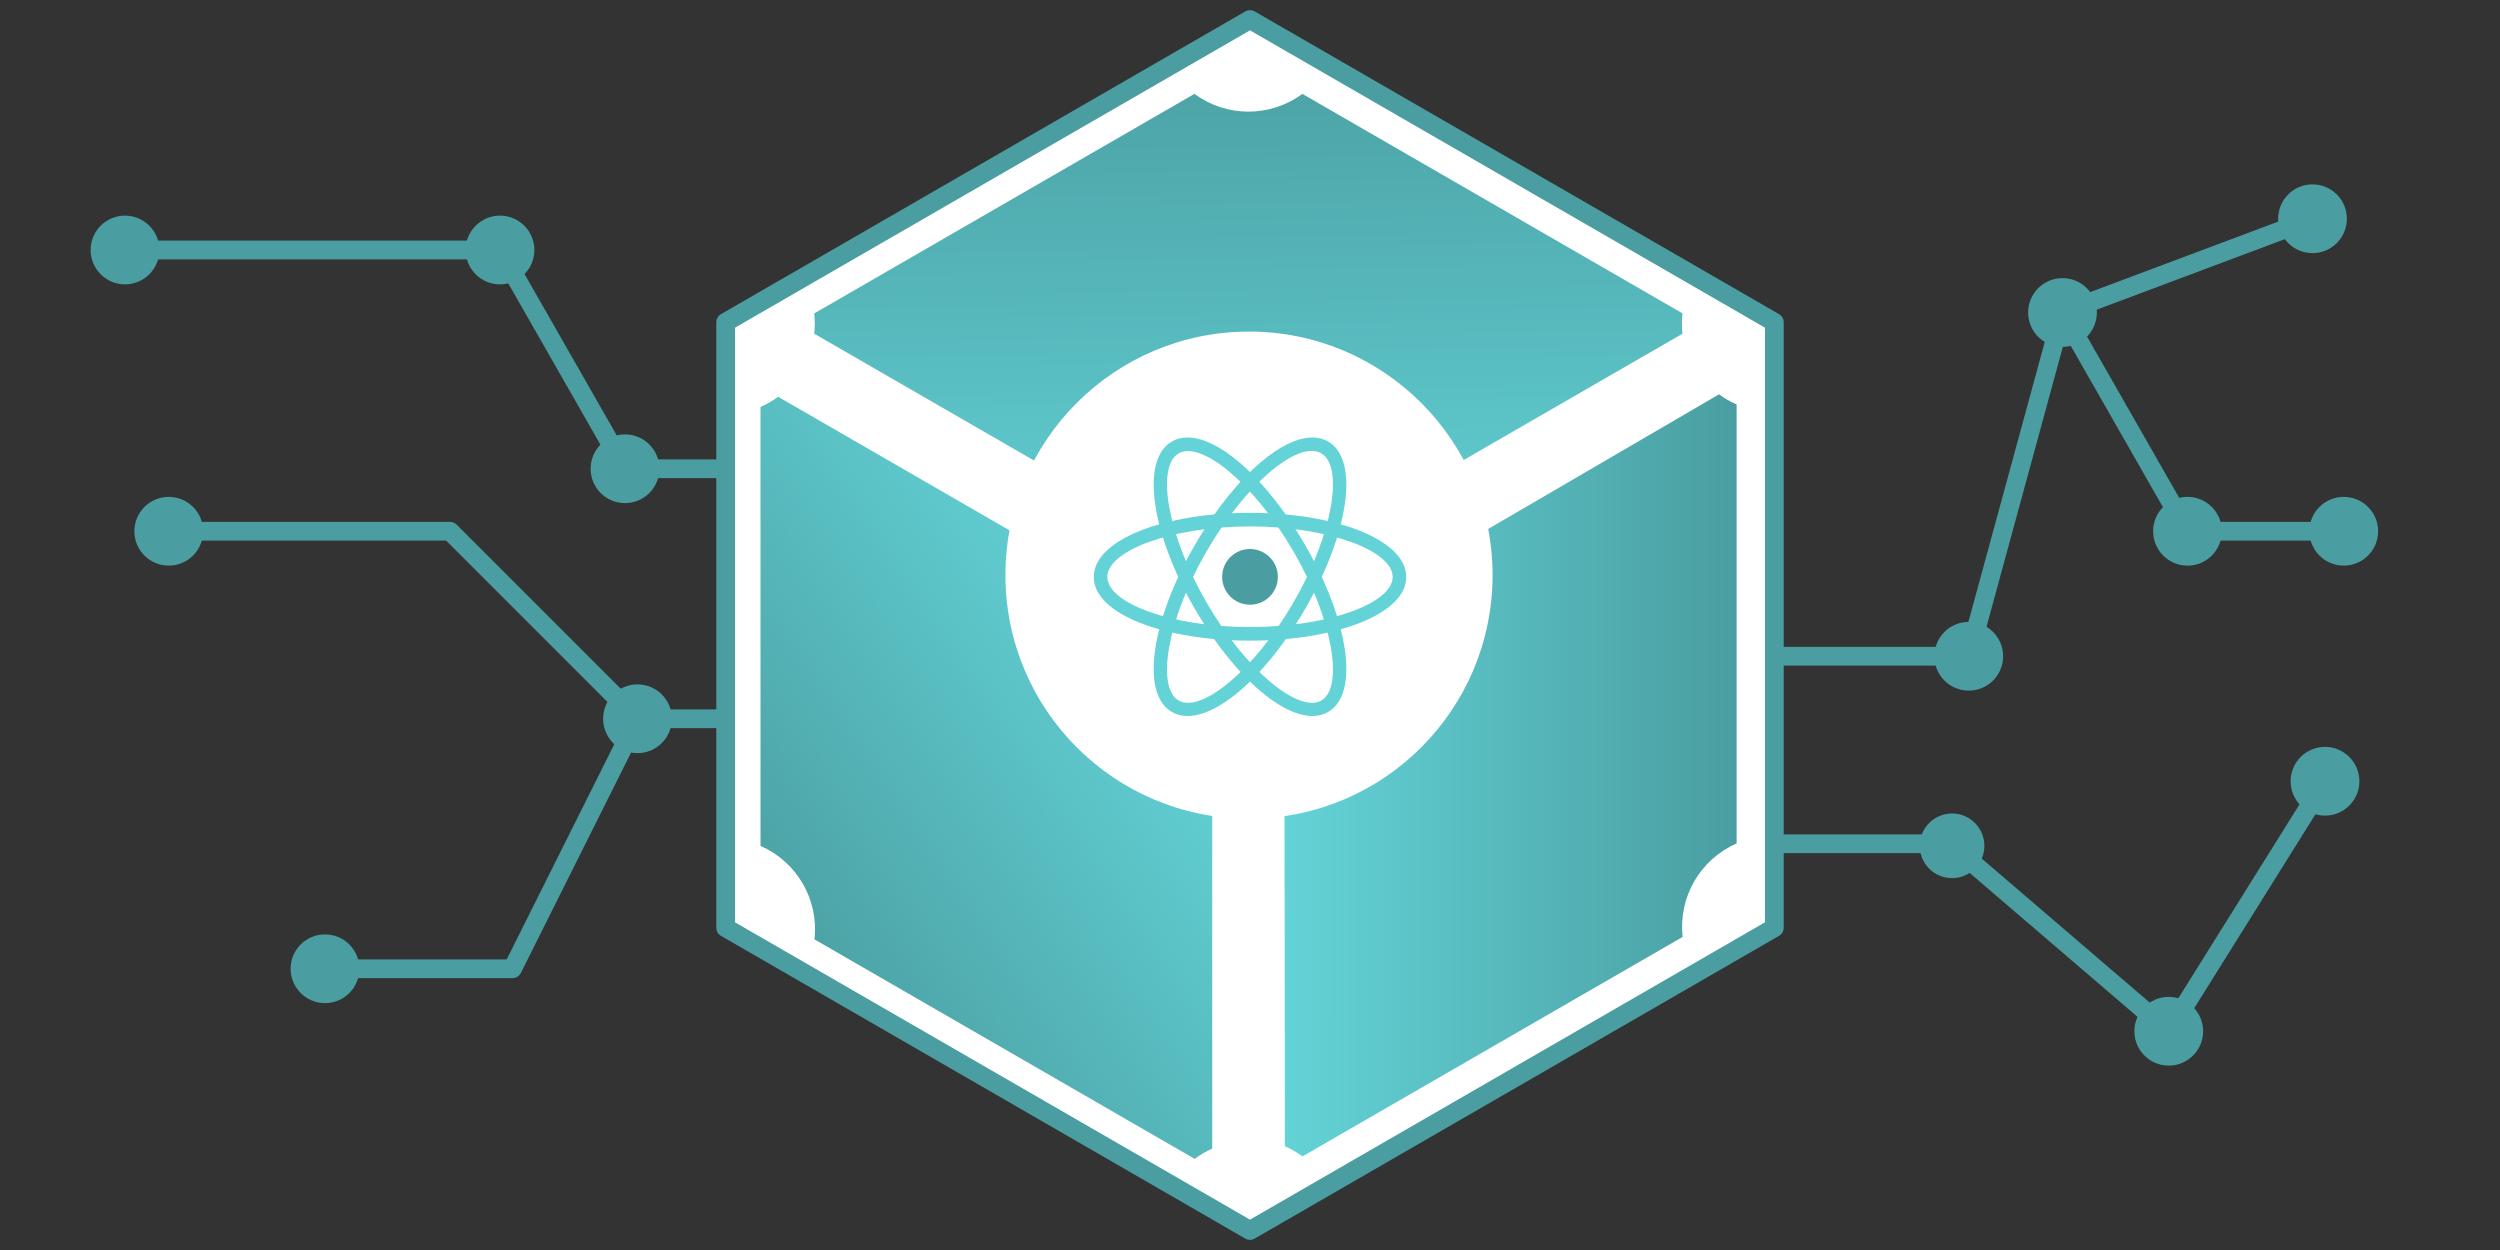 <?xml version="1.0" encoding="UTF-8" standalone="no"?>
<!DOCTYPE svg PUBLIC "-//W3C//DTD SVG 1.1//EN" "http://www.w3.org/Graphics/SVG/1.1/DTD/svg11.dtd">
<!-- Created with Vectornator (http://vectornator.io/) -->
<svg height="100%" stroke-miterlimit="10" style="fill-rule:nonzero;clip-rule:evenodd;stroke-linecap:round;stroke-linejoin:round;" version="1.1" viewBox="0 0 400 200" width="100%" xml:space="preserve" xmlns="http://www.w3.org/2000/svg" xmlns:vectornator="http://vectornator.io" xmlns:xlink="http://www.w3.org/1999/xlink">
<rect x="0" y="0" width="400" height="200" fill="#333333" stroke="none"/>
<defs>
<linearGradient gradientTransform="matrix(1 0 0 1 100 1.42109e-14)" gradientUnits="userSpaceOnUse" id="LinearGradient" x1="100.888" x2="99.42" y1="96.664" y2="3.717">
<stop offset="0" stop-color="#63d3d7"/>
<stop offset="1" stop-color="#4a9ea1"/>
</linearGradient>
<linearGradient gradientTransform="matrix(1 0 0 1 100 1.42109e-14)" gradientUnits="userSpaceOnUse" id="LinearGradient_2" x1="105.51" x2="177.859" y1="124.057" y2="124.057">
<stop offset="0" stop-color="#63d3d7"/>
<stop offset="1" stop-color="#4a9ea1"/>
</linearGradient>
<linearGradient gradientTransform="matrix(1 0 0 1 100 1.42109e-14)" gradientUnits="userSpaceOnUse" id="LinearGradient_3" x1="89.355" x2="20.757" y1="105.887" y2="151.531">
<stop offset="0" stop-color="#63d3d7"/>
<stop offset="1" stop-color="#4a9ea1"/>
</linearGradient>
</defs>
<g id="Untitled" vectornator:layerName="Untitled">
<g opacity="1">
<path d="M52 155L82 155L102 115L147 115L252 135L312 135L347 165L372 125" fill="none" opacity="1" stroke="#4a9ea1" stroke-linecap="butt" stroke-linejoin="round" stroke-width="3"/>
<path d="M24 40L80 40L100 75L190 75L255 105L315 105L330 50L350 85L375 85" fill="none" opacity="1" stroke="#4a9ea1" stroke-linecap="butt" stroke-linejoin="round" stroke-width="3"/>
<path d="M15 40C15 37.239 17.239 35 20 35C22.761 35 25 37.239 25 40C25 42.761 22.761 45 20 45C17.239 45 15 42.761 15 40Z" fill="#4a9ea1" fill-rule="nonzero" opacity="1" stroke="#4a9ea1" stroke-linecap="butt" stroke-linejoin="round" stroke-width="1"/>
<path d="M75 40C75 37.239 77.239 35 80 35C82.761 35 85 37.239 85 40C85 42.761 82.761 45 80 45C77.239 45 75 42.761 75 40Z" fill="#4a9ea1" fill-rule="nonzero" opacity="1" stroke="#4a9ea1" stroke-linecap="butt" stroke-linejoin="round" stroke-width="1"/>
<path d="M310 105C310 102.239 312.239 100 315 100C317.761 100 320 102.239 320 105C320 107.761 317.761 110 315 110C312.239 110 310 107.761 310 105Z" fill="#4a9ea1" fill-rule="nonzero" opacity="1" stroke="#4a9ea1" stroke-linecap="butt" stroke-linejoin="round" stroke-width="1"/>
<path d="M325 50C325 47.239 327.239 45 330 45C332.761 45 335 47.239 335 50C335 52.761 332.761 55 330 55C327.239 55 325 52.761 325 50Z" fill="#4a9ea1" fill-rule="nonzero" opacity="1" stroke="#4a9ea1" stroke-linecap="butt" stroke-linejoin="round" stroke-width="1"/>
<path d="M345 85C345 82.239 347.239 80 350 80C352.761 80 355 82.239 355 85C355 87.761 352.761 90 350 90C347.239 90 345 87.761 345 85Z" fill="#4a9ea1" fill-rule="nonzero" opacity="1" stroke="#4a9ea1" stroke-linecap="butt" stroke-linejoin="round" stroke-width="1"/>
<path d="M370 85C370 82.239 372.239 80 375 80C377.761 80 380 82.239 380 85C380 87.761 377.761 90 375 90C372.239 90 370 87.761 370 85Z" fill="#4a9ea1" fill-rule="nonzero" opacity="1" stroke="#4a9ea1" stroke-linecap="butt" stroke-linejoin="round" stroke-width="1"/>
<path d="M102 115L72 85L27 85" fill="none" opacity="1" stroke="#4a9ea1" stroke-linecap="butt" stroke-linejoin="round" stroke-width="3"/>
<path d="M22 85C22 82.239 24.239 80 27 80C29.761 80 32 82.239 32 85C32 87.761 29.761 90 27 90C24.239 90 22 87.761 22 85Z" fill="#4a9ea1" fill-rule="nonzero" opacity="1" stroke="#4a9ea1" stroke-linecap="butt" stroke-linejoin="round" stroke-width="1"/>
<path d="M47 155C47 152.239 49.239 150 52 150C54.761 150 57 152.239 57 155C57 157.761 54.761 160 52 160C49.239 160 47 157.761 47 155Z" fill="#4a9ea1" fill-rule="nonzero" opacity="1" stroke="#4a9ea1" stroke-linecap="butt" stroke-linejoin="round" stroke-width="1"/>
<path d="M97 115C97 112.239 99.239 110 102 110C104.761 110 107 112.239 107 115C107 117.761 104.761 120 102 120C99.239 120 97 117.761 97 115Z" fill="#4a9ea1" fill-rule="nonzero" opacity="1" stroke="#4a9ea1" stroke-linecap="butt" stroke-linejoin="round" stroke-width="1"/>
<path d="M307.657 135.329C307.657 132.749 309.749 130.657 312.329 130.657C314.909 130.657 317 132.749 317 135.329C317 137.909 314.909 140 312.329 140C309.749 140 307.657 137.909 307.657 135.329Z" fill="#4a9ea1" fill-rule="nonzero" opacity="1" stroke="#4a9ea1" stroke-linecap="butt" stroke-linejoin="round" stroke-width="1"/>
<path d="M342 165C342 162.239 344.239 160 347 160C349.761 160 352 162.239 352 165C352 167.761 349.761 170 347 170C344.239 170 342 167.761 342 165Z" fill="#4a9ea1" fill-rule="nonzero" opacity="1" stroke="#4a9ea1" stroke-linecap="butt" stroke-linejoin="round" stroke-width="1"/>
<path d="M365 35C365 32.239 367.239 30 370 30C372.761 30 375 32.239 375 35C375 37.761 372.761 40 370 40C367.239 40 365 37.761 365 35Z" fill="#4a9ea1" fill-rule="nonzero" opacity="1" stroke="#4a9ea1" stroke-linecap="butt" stroke-linejoin="round" stroke-width="1"/>
<path d="M367 125C367 122.239 369.239 120 372 120C374.761 120 377 122.239 377 125C377 127.761 374.761 130 372 130C369.239 130 367 127.761 367 125Z" fill="#4a9ea1" fill-rule="nonzero" opacity="1" stroke="#4a9ea1" stroke-linecap="butt" stroke-linejoin="round" stroke-width="1"/>
<path d="M330 50L370 35" fill="none" opacity="1" stroke="#4a9ea1" stroke-linecap="butt" stroke-linejoin="round" stroke-width="3"/>
<path d="M95 75C95 72.239 97.239 70 100 70C102.761 70 105 72.239 105 75C105 77.761 102.761 80 100 80C97.239 80 95 77.761 95 75Z" fill="#4a9ea1" fill-rule="nonzero" opacity="1" stroke="#4a9ea1" stroke-linecap="butt" stroke-linejoin="round" stroke-width="1"/>
</g>
<path d="M200 3.125L116.106 51.562L116.106 148.437L200 196.875L283.894 148.437L283.894 51.562L200 3.125Z" fill="#ffffff" fill-rule="nonzero" opacity="1" stroke="#4a9ea1" stroke-linecap="round" stroke-linejoin="round" stroke-width="3"/>
<path d="M191.108 15.02L191.116 15.02C196.246 18.807 203.246 18.807 208.376 15.02L269.197 50.138C269.075 51.219 269.075 52.31 269.197 53.391L208.368 88.508C203.239 84.725 196.244 84.725 191.116 88.508L130.278 53.391C130.4 52.313 130.4 51.224 130.278 50.146L191.108 15.02Z" fill="url(#LinearGradient)" fill-rule="nonzero" opacity="1" stroke="none"/>
<path d="M275.042 63.095C275.922 63.74 276.866 64.281 277.859 64.717L277.859 134.952C272.013 137.501 268.513 143.565 269.229 149.903L208.4 185.02C207.524 184.378 206.579 183.836 205.582 183.405L205.51 113.55C211.356 111.004 214.859 104.944 214.148 98.607L275.042 63.095Z" fill="url(#LinearGradient_2)" fill-rule="nonzero" opacity="1" stroke="none"/>
<path d="M124.498 63.482L185.328 98.599C184.611 104.937 188.112 111.001 193.957 113.55L193.957 183.785C192.956 184.221 192.02 184.77 191.14 185.415L130.311 150.298C131.027 143.961 127.527 137.897 121.681 135.347L121.681 65.113C122.682 64.677 123.618 64.128 124.506 63.482L124.498 63.482Z" fill="url(#LinearGradient_3)" fill-rule="nonzero" opacity="1" stroke="none"/>
<g opacity="1">
<path d="M160.87 92.022C160.87 70.499 178.318 53.051 199.841 53.051C221.364 53.051 238.812 70.499 238.812 92.022C238.812 113.545 221.364 130.993 199.841 130.993C178.318 130.993 160.87 113.545 160.87 92.022Z" fill="#ffffff" fill-rule="nonzero" opacity="1" stroke="none"/>
<path d="M195.543 92.297C195.543 89.836 197.539 87.841 200 87.841C202.461 87.841 204.457 89.836 204.457 92.297C204.457 94.758 202.461 96.754 200 96.754C197.539 96.754 195.543 94.758 195.543 92.297Z" fill="#4a9ea1" fill-rule="nonzero" opacity="1" stroke="none"/>
<path d="M200 82.054C186.233 82.054 175 86.384 175 92.313C175 98.241 186.233 102.503 200 102.503C213.767 102.503 225 98.241 225 92.313C225 86.384 213.767 82.055 200 82.054ZM200 84.228C212.646 84.228 222.826 88.156 222.826 92.313C222.826 96.469 212.646 100.329 200 100.329C187.354 100.329 177.174 96.469 177.174 92.313C177.174 88.156 187.354 84.228 200 84.228Z" fill="#63d3d7" fill-rule="nonzero" opacity="1" stroke="none"/>
<path d="M192.052 70.302C190.347 69.821 188.784 69.9 187.5 70.641C182.366 73.606 184.285 85.485 191.168 97.408C198.052 109.331 207.366 116.88 212.5 113.916C217.634 110.952 215.715 99.14 208.832 87.218C203.669 78.275 197.165 71.743 192.052 70.302ZM188.587 72.544C192.187 70.465 200.674 77.353 206.997 88.304C213.32 99.256 215.013 110.003 211.413 112.082C207.813 114.16 199.326 107.273 193.003 96.321C186.68 85.369 184.987 74.622 188.587 72.544Z" fill="#63d3d7" fill-rule="nonzero" opacity="1" stroke="none"/>
<path d="M207.948 70.302C202.835 71.743 196.331 78.275 191.168 87.218C184.285 99.14 182.366 110.952 187.5 113.916C192.634 116.88 201.948 109.331 208.832 97.408C215.715 85.485 217.634 73.606 212.5 70.641C211.216 69.9 209.653 69.821 207.948 70.302ZM207.88 72.544C209.278 72.02 210.513 72.024 211.413 72.544C215.013 74.622 213.32 85.369 206.997 96.321C200.674 107.273 192.187 114.16 188.587 112.082C184.987 110.003 186.68 99.256 193.003 88.304C197.745 80.091 203.687 74.113 207.88 72.544Z" fill="#63d3d7" fill-rule="nonzero" opacity="1" stroke="none"/>
</g>
</g>
</svg>
